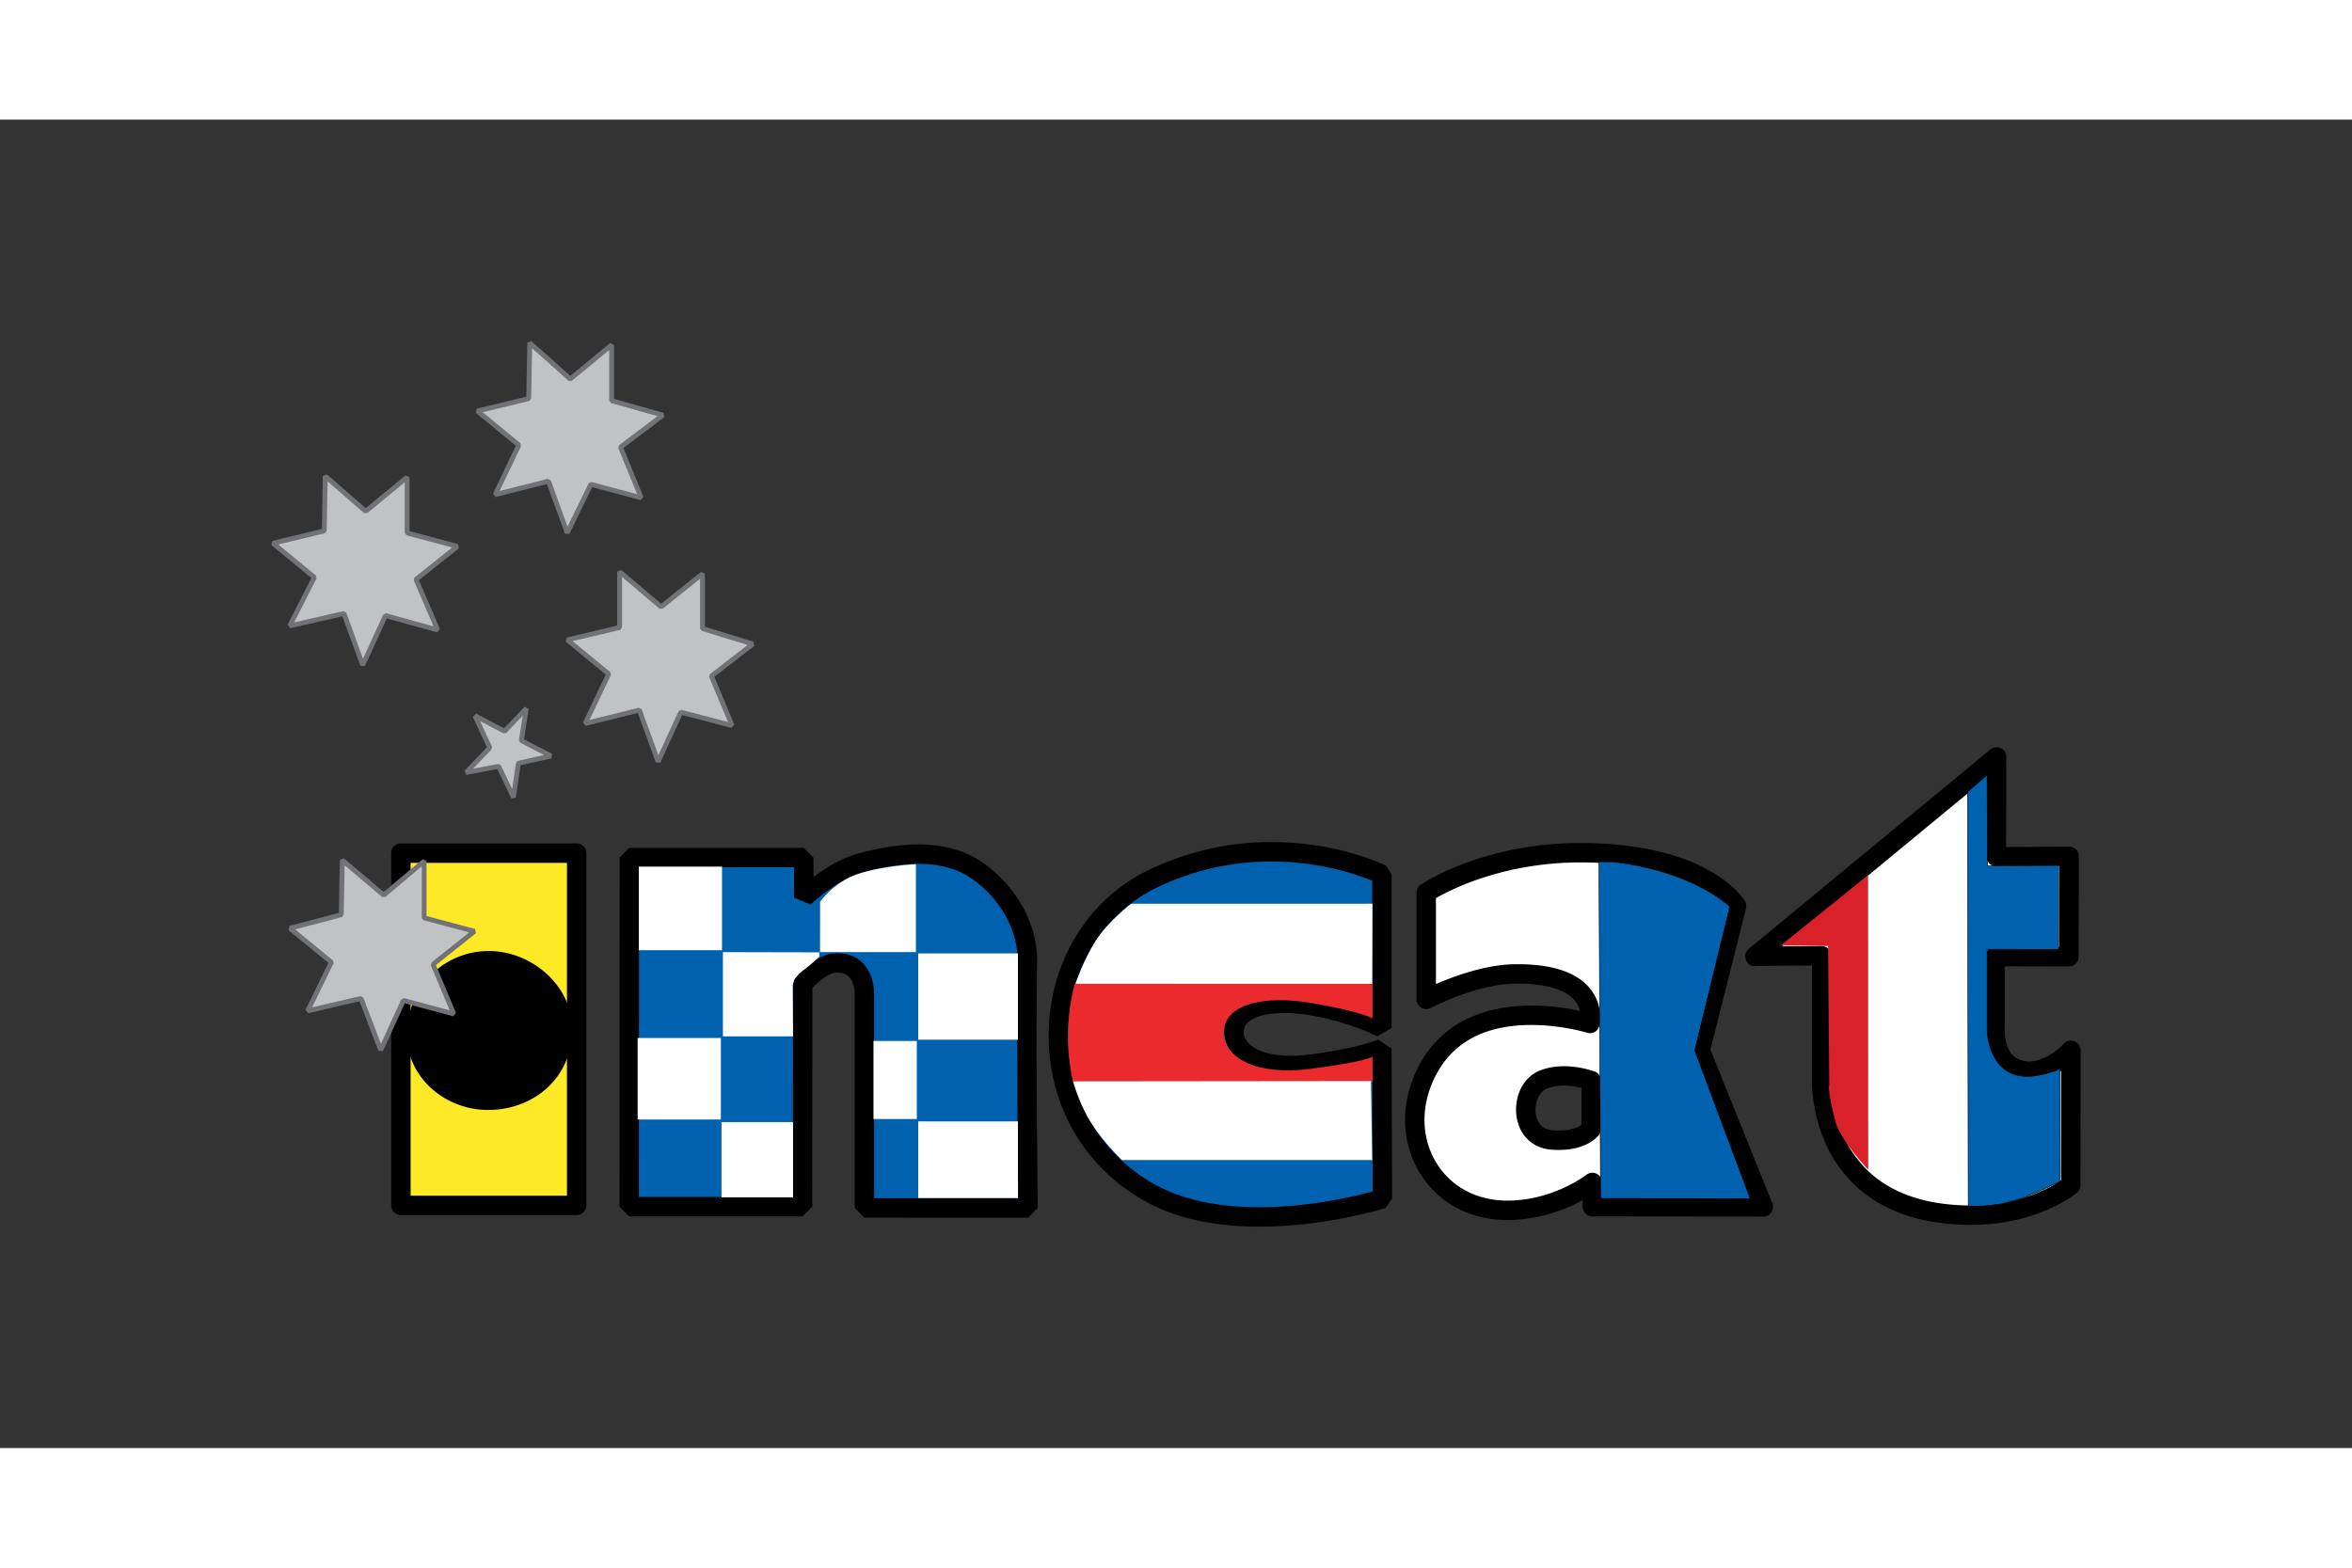 <svg xmlns="http://www.w3.org/2000/svg" height="800" width="1200" viewBox="-29.962 -24.448 259.668 146.691"><rect x="-29.962" y="-24.448" width="259.668" height="146.691" fill="#333333" stroke="none"/><path clip-rule="evenodd" fill-rule="evenodd" d="M65.575 70.614l.436.114h.109l.216.228.329.227.109.342.218.344 1.524-.686-.325-.569-.327-.458-.328-.567-.435-.344-.654-.341-.436-.113-.652-.118h-.655V70.5h.544z"/><path stroke-miterlimit="1" stroke-width=".049" stroke="#000" fill="none" d="M65.575 70.614l.436.114h.109l.216.228.329.227.109.342.218.344 1.524-.686-.325-.569-.327-.458-.328-.567-.435-.344-.654-.341-.436-.113-.652-.118h-.655V70.5h.544z"/><path fill="#FEE927" clip-rule="evenodd" fill-rule="evenodd" d="M14.3 56.547h19.403v38.897H14.3z"/><path d="M33.704 96.516H14.299c-.591 0-1.071-.48-1.071-1.071V56.547c0-.59.48-1.071 1.071-1.071h19.405c.592 0 1.072.481 1.072 1.071v38.898c-.001.591-.481 1.071-1.072 1.071zm-18.333-2.142h17.262V57.619H15.371z"/><path d="M39.517 57.038h19.26v4.418s3.09-2.912 6.022-3.749c2.811-.802 8.706-2.182 12.984.672 2.811 1.873 5.752 5.612 5.681 10.17-.161 10.039.075 27.192.075 27.192l-18.071-.02V72.084s.132-3.669-3.346-3.399c-1.468.111-3.458 2.272-3.458 2.272l-.023 24.632h-19.14z" fill="#0061AF" clip-rule="evenodd" fill-rule="evenodd"/><path d="M83.538 96.811l-18.071-.018-1.07-1.072V72.084c.009-.362-.087-1.336-.621-1.882-.302-.31-.727-.46-1.298-.46l-.274.009c-.623.049-1.74.923-2.471 1.641l-.022 24.197-1.071 1.071H39.5l-1.071-1.071.016-38.552 1.071-1.071h19.26l1.071 1.071v2.147c1.235-.925 2.951-2.022 4.657-2.508 5.983-1.703 10.563-1.398 13.872.812 2.89 1.924 6.237 5.981 6.157 11.075-.158 9.909.073 26.99.077 27.162zM66.54 94.653l15.916.016c-.049-3.937-.198-17.652-.062-26.137.065-4.232-2.763-7.634-5.205-9.264-2.764-1.843-6.775-2.049-12.096-.531-2.642.753-5.553 3.472-5.583 3.499l-1.806-.78v-3.347H40.587l-.015 36.409H57.57l.022-23.561.283-.725c.38-.414 2.367-2.479 4.165-2.614 1.383-.109 2.489.278 3.284 1.104 1.252 1.297 1.223 3.19 1.214 3.402z"/><path d="M122.601 58.899v16.946s-2.944-1.606-7.494-2.407c-5.25-.93-8.836.265-8.836 2.81 0 2.544 3.212 4.282 8.434 3.613 5.601-.718 7.896-1.74 7.896-1.74l.059 16.597s-15.72 4.955-25.759-.708c-13.899-7.839-12.928-28.231.403-34.629 13.384-6.426 25.297-.482 25.297-.482" fill="#0061AF" clip-rule="evenodd" fill-rule="evenodd"/><path d="M109.078 97.794c-5.073 0-9.348-.96-12.704-2.854-6.869-3.874-10.813-10.974-10.549-18.989.254-7.678 4.475-14.398 11.016-17.536 4.273-2.052 8.834-3.093 13.556-3.093 7.352 0 12.468 2.512 12.683 2.619l.593.957v16.947l-1.582.941c-.028-.017-2.868-1.536-7.17-2.294-1.115-.197-2.167-.298-3.127-.298-2.053 0-4.451.537-4.451 2.053.001 1.933 2.984 3.091 7.227 2.552 5.321-.684 7.578-1.648 7.601-1.66l1.503.977.059 16.598-.75 1.024c-.268.086-6.608 2.056-13.905 2.056zm1.318-40.329c-4.399 0-8.648.969-12.629 2.879-5.819 2.794-9.574 8.801-9.801 15.678-.238 7.204 3.299 13.578 9.46 17.055 3.031 1.708 6.951 2.575 11.651 2.575 5.559 0 10.644-1.231 12.507-1.74l-.05-14.3c-1.292.379-3.464.897-6.695 1.311-6.567.847-9.641-1.936-9.641-4.675 0-2.026 1.732-4.195 6.594-4.195 1.086 0 2.263.112 3.5.33 2.72.479 4.881 1.231 6.236 1.792V59.596c-1.494-.623-5.687-2.131-11.132-2.131z"/><path d="M164.713 95.608l-6.96-17.285 4.013-15.931s-3.347-5.724-16.732-5.889c-10.841-.135-17.536 4.415-17.536 4.415v11.78s5.215-2.747 9.772-2.81c9.637-.135 8.301 5.471 8.301 5.471s-12.626-3.97-17.671 4.701c-4.283 7.364.118 15.93 8.568 15.93 5.486 0 9.367-3.079 9.367-3.079v2.678zm-19.01-8.587s-1.032 1.438-4.283 1.206c-3.756-.268-3.728-5.607-.938-6.693 2.412-.937 5.24.133 5.24.133z" fill="#FFF" clip-rule="evenodd" fill-rule="evenodd"/><path d="M136.468 97.063c-4.253 0-7.833-1.982-9.821-5.44-2.089-3.633-1.967-8.155.327-12.101 2.338-4.016 6.539-6.141 12.15-6.141 2.188 0 4.121.323 5.356.596-.086-.349-.25-.739-.553-1.113-1.009-1.248-3.193-1.906-6.319-1.906l-.324.003c-4.251.058-9.238 2.658-9.288 2.687a1.077 1.077 0 01-1.052-.03 1.075 1.075 0 01-.519-.918V60.92c0-.355.177-.686.47-.886.276-.188 6.897-4.604 17.666-4.604l.485.003c13.833.172 17.494 6.165 17.644 6.418.141.244.183.532.114.805l-3.929 15.591 6.83 16.962c.133.33.093.705-.105 1-.2.295-.532.472-.888.472h-.001l-18.878-.019c-.591 0-1.07-.481-1.07-1.071v-.723c-1.744.961-4.684 2.195-8.295 2.195zm2.656-21.539c-4.875 0-8.34 1.706-10.299 5.076-1.904 3.274-2.025 6.995-.323 9.953 1.597 2.774 4.5 4.366 7.966 4.366 5.023 0 8.668-2.818 8.704-2.849.323-.254.761-.3 1.131-.121.368.179.604.553.604.962v1.608l16.221.017-6.368-15.814a1.071 1.071 0 01-.045-.662l3.89-15.44c-.944-1.125-4.912-4.915-15.583-5.045l-.459-.003c-8.514 0-14.351 2.993-15.993 3.946v9.491c1.959-.855 5.443-2.147 8.686-2.191l.354-.003c3.884 0 6.583.925 8.021 2.75 1.478 1.87 1.003 3.955.981 4.043-.068.288-.254.535-.512.684-.257.144-.564.181-.85.091-.027-.01-2.785-.859-6.126-.859zm2.988 13.8c-.243 0-.498-.009-.77-.028-2.07-.148-3.553-1.545-3.871-3.646-.291-1.922.517-4.295 2.621-5.112.782-.305 1.662-.458 2.617-.458 1.819 0 3.326.562 3.391.585.417.158.693.559.692 1.007l-.019 5.354c-.001.221-.071.438-.201.62-.122.172-1.295 1.678-4.46 1.678zm.598-7.105c-.689 0-1.309.107-1.841.314-1.006.39-1.44 1.729-1.279 2.795.097.64.473 1.727 1.905 1.829 1.804.133 2.754-.325 3.139-.6l.014-4.092c-.487-.118-1.184-.246-1.938-.246z"/><path d="M163.795 67.934l26.674-22.007-.032 11.013 8.045-.035-.019 11.088-8.164-.019v7.437s-.534 4.954 3.611 5.222c2.554.165 4.762-2.314 4.762-2.314l-.016 14.898s-4.074 3.444-11.437 3.31c-16.756-.305-16.062-15.09-16.062-15.09V67.878z" fill="#FFF" clip-rule="evenodd" fill-rule="evenodd"/><path d="M187.641 97.599l-.44-.002c-5.602-.103-9.959-1.773-12.949-4.964-4.416-4.713-4.176-10.983-4.164-11.248l-.001-12.428-6.283.048c-.455.124-.861-.278-1.015-.706-.154-.426-.024-.901.325-1.189l26.673-22.008c.322-.265.768-.316 1.141-.145.375.18.614.559.613.972l-.03 9.935 6.967-.03h.005c.283 0 .556.114.757.314.202.199.314.474.314.76l-.019 11.087c-.001.284-.114.556-.316.756-.199.202-.472.313-.755.313h-.002l-7.091-.017v6.363c-.008.133-.201 2.163.788 3.33.425.502 1.021.771 1.82.822h.01c2.1 0 3.868-1.94 3.886-1.959.297-.33.765-.439 1.182-.285.413.16.688.558.688.999l-.016 14.898c-.002.316-.14.613-.381.818-.173.148-4.305 3.566-11.707 3.566zm-16.484-30.792c.282 0 .554.111.754.312.203.2.317.475.317.76v13.558c-.004.105-.199 5.71 3.602 9.749 2.578 2.742 6.418 4.179 11.409 4.27l.401.005c5.376 0 8.84-2.027 9.945-2.784l.013-12.089c-.925.592-2.124 1.124-3.443 1.124l-.313-.009c-1.397-.091-2.518-.625-3.328-1.588-1.576-1.875-1.292-4.698-1.279-4.817l-.007-7.322a1.072 1.072 0 011.071-1.071h.003l7.092.016.016-8.938-6.969.03h-.004c-.284 0-.556-.114-.757-.313a1.077 1.077 0 01-.314-.76l.026-8.733-22.589 18.636 4.346-.033c.002-.003.005-.003.008-.003z"/><path d="M23.913 84.797c4.74.011 8.969-3.215 9.188-8.437.212-5.057-4.478-8.944-9.181-8.889-4.825.056-8.701 3.83-8.84 8.889-.136 4.821 4.117 8.437 8.833 8.437" clip-rule="evenodd" fill-rule="evenodd"/><path d="M23.913 84.797c4.74.011 8.969-3.215 9.188-8.437.212-5.057-4.478-8.944-9.181-8.889-4.825.056-8.701 3.83-8.84 8.889-.136 4.821 4.117 8.437 8.833 8.437z" stroke-miterlimit="1" stroke-width=".227" stroke="#000" fill="none"/><path d="M146.569 57.507l.177 37.171 16.523.019-6.126-16.374 3.874-15.863s-3.881-3.881-12.849-4.952h-1.599z" fill="#0061AF" clip-rule="evenodd" fill-rule="evenodd"/><path d="M146.569 57.507l.177 37.171 16.523.019-6.126-16.374 3.874-15.863s-3.881-3.881-12.849-4.952h-1.599z" stroke-miterlimit="1" stroke-width=".065" stroke="#000" fill="none"/><path d="M187.26 49.798l.081 45.707c4.696.283 8.233-1.829 10.15-2.726V80.361c-.985.462-2.805.913-3.945.839-3.986-.256-4.123-4.985-4.123-4.985v-9.049l7.899.014v-9.271l-7.86.03-.044-10.041z" fill="#0061AF" clip-rule="evenodd" fill-rule="evenodd"/><path d="M187.26 49.798l.081 45.707c4.696.283 8.233-1.829 10.15-2.726V80.361c-.985.462-2.805.913-3.945.839-3.986-.256-4.123-4.985-4.123-4.985v-9.049l7.899.014v-9.271l-7.86.03-.044-10.041z" stroke-miterlimit="1" stroke-width=".065" stroke="#000" fill="none"/><path d="M176.278 58.978l.017 32.528s-3.084-3.244-3.632-5.354c-.937-3.614-.667-4.016-.667-4.016l-.135-15.336-5.22-.058" fill="#D9212A" clip-rule="evenodd" fill-rule="evenodd"/><path fill="#FFF" clip-rule="evenodd" fill-rule="evenodd" d="M40.561 58.041h9.189v9.224h-9.189zm-.125 18.924h9.188v8.998h-9.188zm20.052-8.979l-.89.81-1.292 1.021-.568.66-.184.648.041 5.655h-7.746v-9.299l10.639.023zM49.695 86.249h7.899v8.312h-7.899zm21.563-8.96v8.617h-4.784v-8.617m15.947-9.67v9.528H71.413v-9.528m11.008 18.553v8.464H71.413v-8.464M60.581 61.924s1.483-2.175 4.192-3.079c2.711-.903 6.383-1.071 6.383-1.071v9.705H60.571z"/><path d="M115.1 73.14c5.126.904 6.467 1.652 6.467 1.652v-3.839H88.696c-.911 3.514-.992 7.26-.2 10.853h33.082l-.012-2.784s-.611.546-6.92 1.353c-5.88.753-9.496-1.204-9.496-4.069 0-2.864 4.037-4.212 9.95-3.166" fill="#EA2A2D"/><path d="M115.1 73.14c5.126.904 6.467 1.652 6.467 1.652v-3.839H88.696c-.911 3.514-.992 7.26-.2 10.853h33.082l-.012-2.784s-.611.546-6.92 1.353c-5.88.753-9.496-1.204-9.496-4.069 0-2.864 4.037-4.212 9.95-3.166z" fill="none"/><path d="M121.397 81.717l-32.891.035s.631 2.392 1.969 4.534c1.339 2.14 3.422 4.15 3.422 4.15l27.632.002m.01-19.452l-32.769-.014s.857-2.54 2.195-4.683c1.34-2.143 3.955-4.151 3.955-4.151l26.644-.004" fill="#FFF"/><path fill="#C0C2C4" clip-rule="evenodd" fill-rule="evenodd" d="M35.273 15.823l5.557 1.482-2.287-5.589 4.684-3.532-5.663-1.597V.429l-4.577 3.765L28.52.199l-.106 6.159-5.666 1.368 4.575 3.763-2.615 5.472 5.883-1.482 2.071 5.703z"/><path d="M32.902 21.298l-.493-.026-1.988-5.475-5.648 1.425-.307-.377 2.525-5.282-4.413-3.63.107-.467 5.464-1.32.104-5.951.446-.195 4.294 3.841 4.4-3.618.437.207v5.956l5.468 1.541.089.472-4.52 3.409 2.209 5.396-.316.359-5.344-1.424zm-2.376-6.08l.317.17 1.854 5.108 2.335-4.79.309-.142 5.036 1.343-2.082-5.089.086-.316 4.253-3.207-5.144-1.45-.194-.258V.997l-4.14 3.404-.348-.007L28.778.79l-.098 5.572-.205.256-5.144 1.243 4.161 3.421.072.323-2.371 4.957z" fill="#717275"/><path fill="#C0C2C4" clip-rule="evenodd" fill-rule="evenodd" d="M45.199 40.982l5.666 1.482-2.287-5.472 4.573-3.535-5.554-1.71v-6.045l-4.576 3.651-4.573-3.879v6.158l-5.774 1.369 4.575 3.763-2.616 5.473 5.992-1.483 2.07 5.701z"/><path d="M42.939 46.566l-.496-.021-1.987-5.473-5.759 1.424-.306-.376 2.525-5.282-4.412-3.63.108-.468 5.568-1.319v-5.947l.44-.204 4.405 3.736 4.404-3.514.435.209v5.848l5.366 1.652.085.467-4.411 3.409 2.208 5.284-.315.36-5.448-1.425zm-2.378-6.072l.316.17 1.846 5.084 2.231-4.878.312-.146 5.143 1.346-2.079-4.975.083-.314 4.166-3.219-5.062-1.559-.188-.256v-5.489l-4.141 3.305-.34-.005-4.133-3.504v5.579l-.206.261-5.249 1.245 4.157 3.419.072.322-2.372 4.962z" fill="#717275"/><path fill="#C0C2C4" clip-rule="evenodd" fill-rule="evenodd" d="M12.59 30.315l5.772 1.597-2.398-5.587 4.576-3.649-5.554-1.482v-6.159l-4.576 3.764-4.467-3.878-.107 6.042-5.667 1.37 4.578 3.761-2.725 5.36 5.991-1.37 2.07 5.704z"/><path d="M10.326 35.899l-.495-.021-1.989-5.479-5.761 1.314-.297-.381 2.627-5.168L0 22.538l.107-.467 5.466-1.32.104-5.835.442-.197 4.296 3.729 4.402-3.62.437.206v5.954l5.355 1.43.099.467-4.417 3.521 2.318 5.401-.317.362-5.553-1.536zm-2.372-6.074l.312.17 1.847 5.087 2.235-4.878.313-.146 5.236 1.447-2.179-5.075.079-.313 4.161-3.318-5.041-1.346-.198-.258v-5.592l-4.139 3.404-.345-.004L6.202 15.5l-.098 5.469-.204.255-5.146 1.244 4.162 3.42.069.328-2.466 4.85z" fill="#717275"/><path fill="#C0C2C4" clip-rule="evenodd" fill-rule="evenodd" d="M22.478 41.376l3.268 1.708 2.396-2.506-.545 3.534 3.267 1.708-3.594.802-.545 3.759-1.635-3.42-3.592.686 2.615-2.738z"/><path d="M26.483 50.499l-1.545-3.235-3.391.646-.244-.448 2.49-2.604-1.558-3.367.367-.35 3.088 1.615 2.256-2.363.459.229-.516 3.344 3.098 1.619-.066.498-3.414.762-.518 3.579zm-1.443-3.8l.292.146 1.255 2.626.418-2.889.207-.221 2.879-.645-2.619-1.368-.141-.279.416-2.693-1.808 1.895-.318.051-2.569-1.343 1.304 2.818-.049.298-2.038 2.131z" fill="#717275"/><path fill="#C0C2C4" clip-rule="evenodd" fill-rule="evenodd" d="M14.578 72.819l5.556 1.483-2.286-5.472 4.573-3.65-5.554-1.482v-6.27L12.4 61.19l-4.575-3.876-.107 6.042-5.667 1.483 4.577 3.762-2.616 5.359 5.883-1.369 2.178 5.703z"/><path d="M12.317 78.406l-.494-.016-2.095-5.484-5.655 1.315-.301-.379 2.523-5.169-4.414-3.628.102-.465 5.471-1.431.104-5.841.44-.199 4.403 3.729 4.294-3.616.439.205v6.065l5.355 1.429.099.468-4.416 3.522 2.209 5.287-.316.36-5.337-1.423zm-2.482-6.074l.31.165 1.95 5.105 2.239-4.895.312-.146 5.031 1.342-2.078-4.972.08-.312 4.159-3.318-5.04-1.345-.199-.258v-5.693l-4.027 3.391h-.345l-4.145-3.512-.098 5.478-.2.253-5.159 1.351 4.171 3.431.071.325-2.369 4.853z" fill="#717275"/></svg>